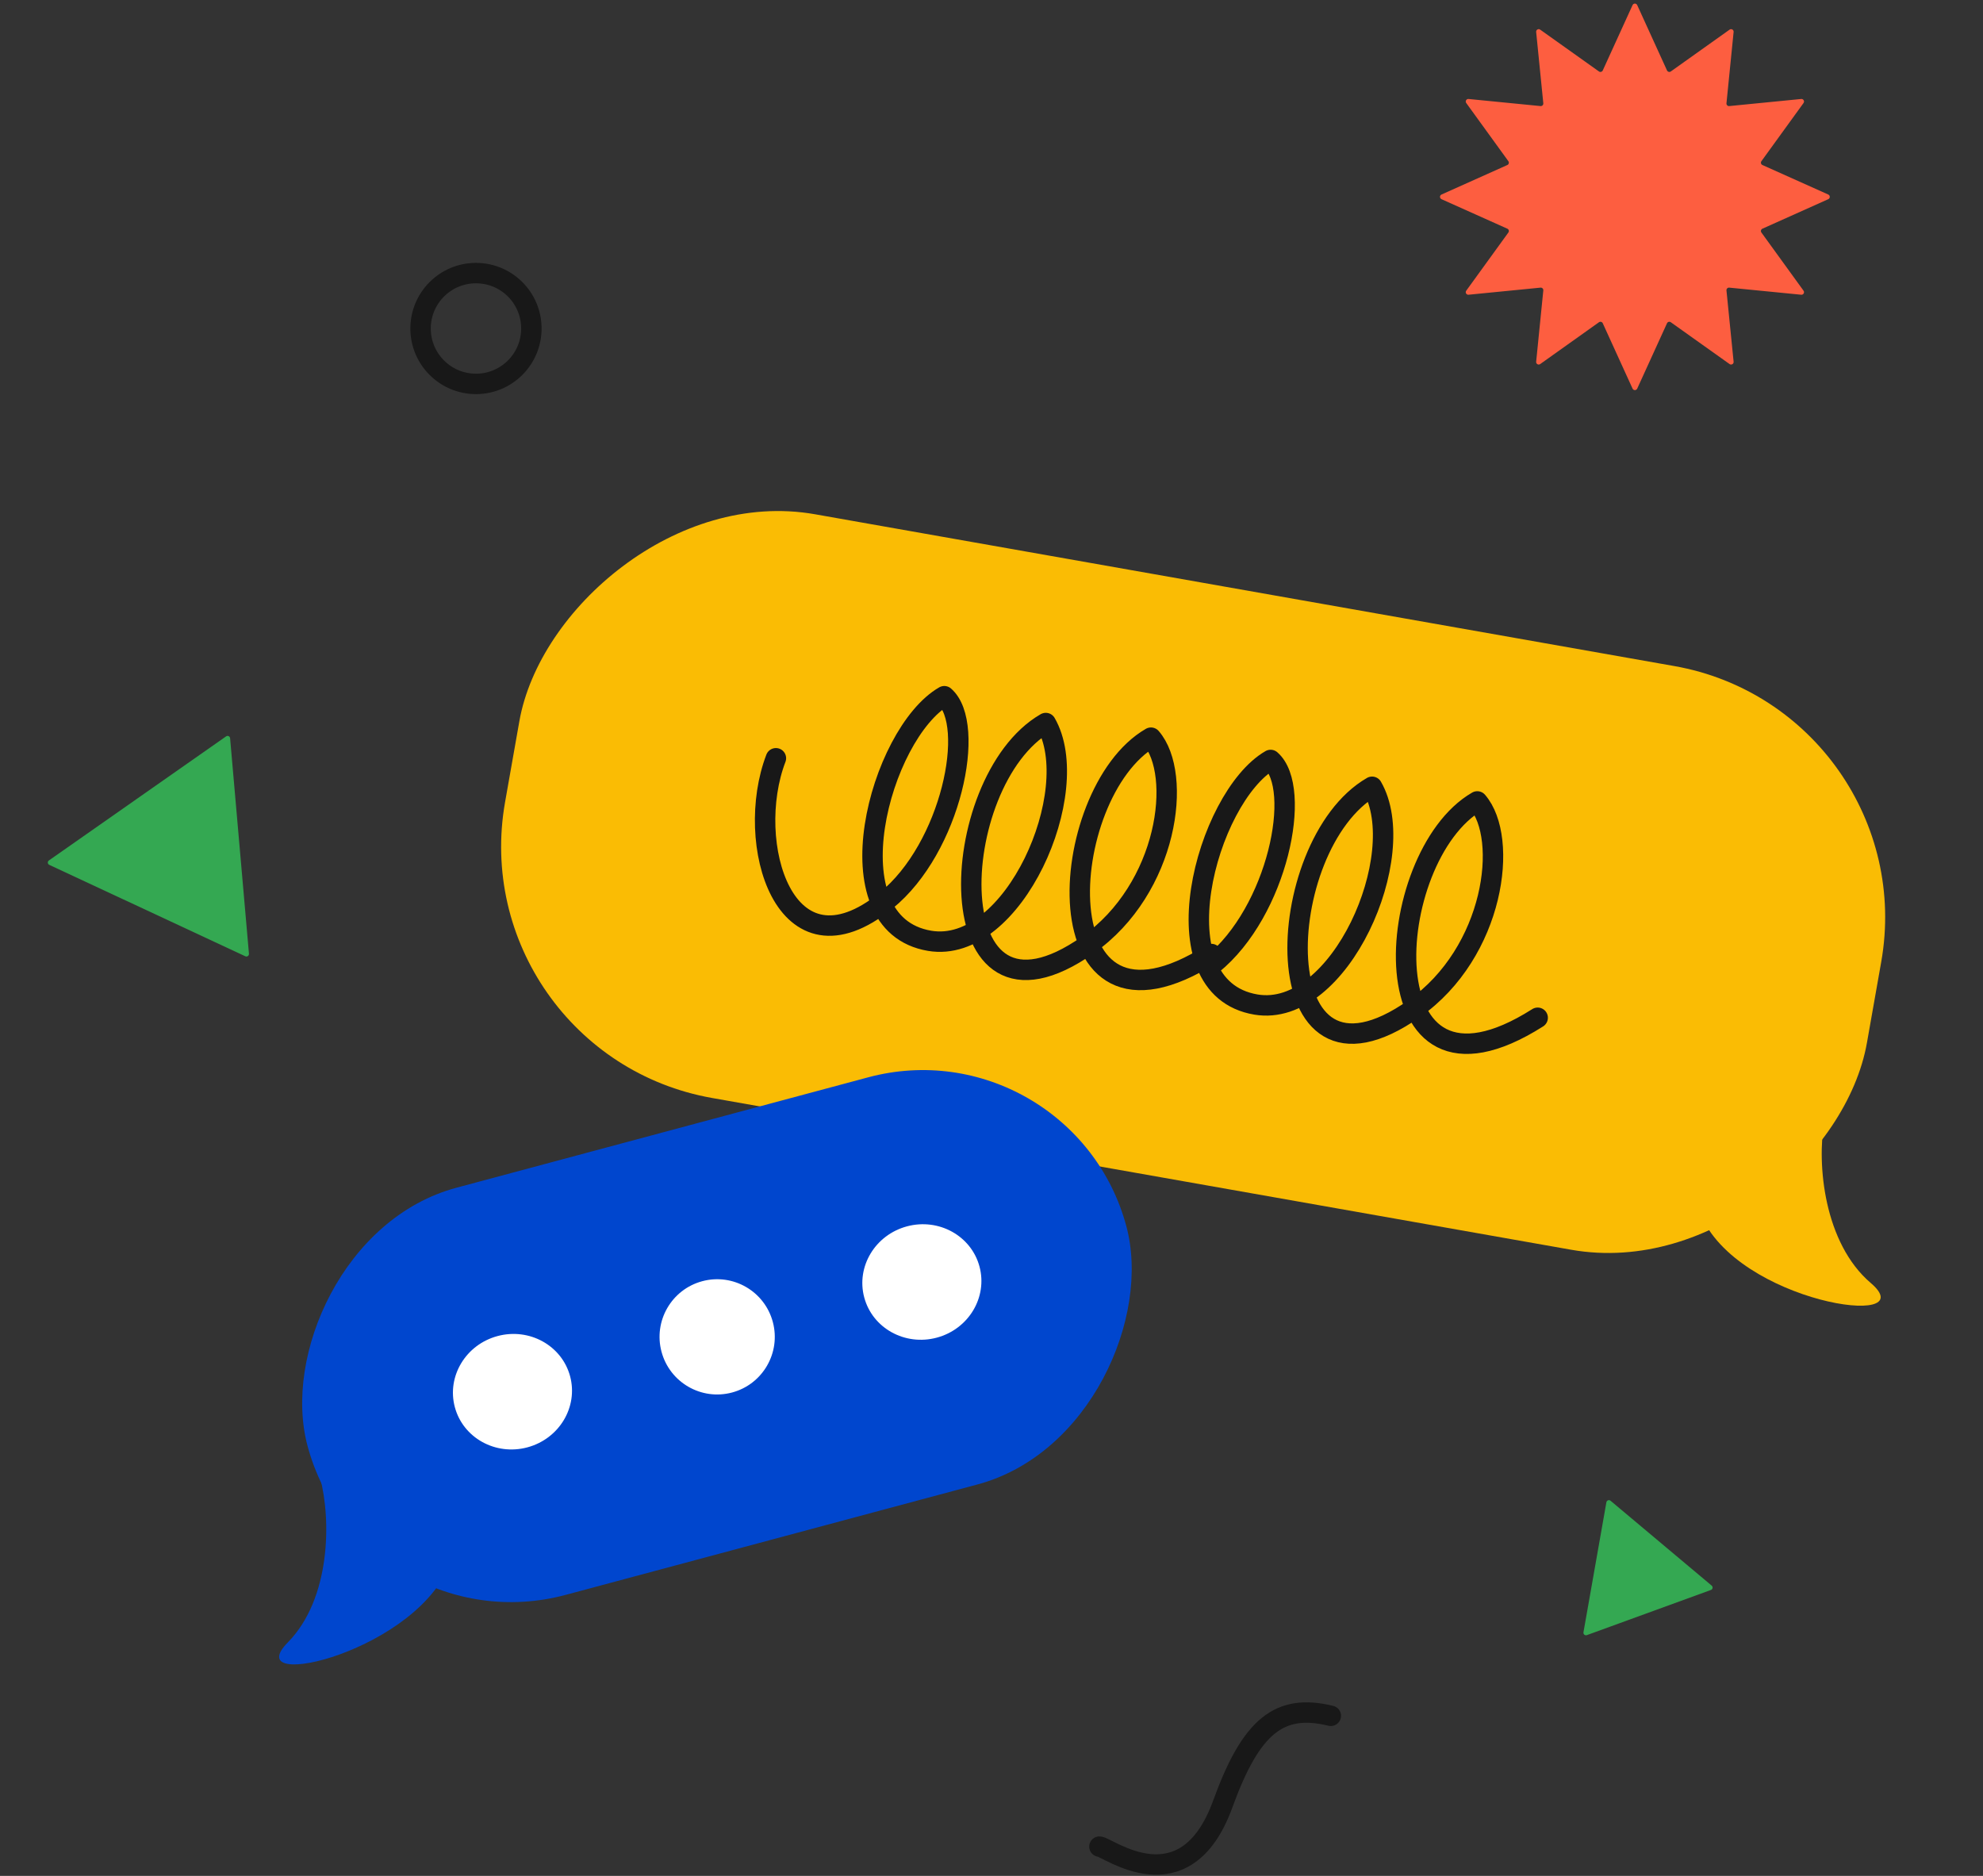 <?xml version="1.0" encoding="UTF-8"?> <svg xmlns="http://www.w3.org/2000/svg" width="777" height="735" viewBox="0 0 777 735" fill="none"><rect x="0" y="0" width="777" height="735" fill="#333333" stroke="none"/> <rect width="541.753" height="232.18" rx="100" transform="matrix(-0.985 -0.174 -0.174 0.985 754.525 278.368)" fill="#FABC04"></rect> <path d="M733.01 502.686C714.745 487.09 711.836 456.3 714.821 439.371C697.906 436.389 654.798 447.716 666.256 475.622C680.578 510.504 754.543 521.072 733.01 502.686Z" fill="#FABC04"></path> <path d="M304.024 297.096C291.414 329.969 307.299 385.115 347.145 352.916C372.742 332.231 382.701 283.827 370.006 272.782C344.736 287.371 324.634 361.975 364.27 368.622C397.117 374.13 425.112 309.871 409.768 283.293C370.284 306.089 366.295 412.364 426.269 370.232C457.73 348.13 463.519 303.446 450.983 289.028C413.514 310.661 406.867 416.87 474.654 373.796" stroke="#181818" stroke-width="8" stroke-linecap="round" stroke-linejoin="round"></path> <path d="M475.002 377.892C500.599 357.207 510.557 308.803 497.862 297.758C472.593 312.347 452.491 386.951 492.127 393.598C524.974 399.106 552.968 334.847 537.624 308.269C498.14 331.065 494.151 437.34 554.125 395.208C585.586 373.106 591.375 328.422 578.84 314.004C541.37 335.637 534.723 441.846 602.511 398.772" stroke="#181818" stroke-width="8" stroke-linecap="round" stroke-linejoin="round"></path> <path d="M112.785 643.507C129.621 626.379 129.836 595.452 125.387 578.848C141.977 574.403 185.909 581.93 176.926 610.728C165.698 646.726 92.936 663.7 112.785 643.507Z" fill="#0046CE"></path> <rect width="332.146" height="165.15" rx="82.575" transform="matrix(-0.966 0.259 0.259 0.966 419.962 400.719)" fill="#0046CE"></rect> <ellipse cx="361.216" cy="502.306" rx="23.379" ry="22.573" transform="rotate(-15 361.216 502.306)" fill="white"></ellipse> <ellipse cx="200.802" cy="545.288" rx="23.379" ry="22.573" transform="rotate(-15 200.802 545.288)" fill="white"></ellipse> <circle cx="281.009" cy="523.797" r="22.573" transform="rotate(-15 281.009 523.797)" fill="white"></circle> <path d="M639.689 1.995C640.044 1.215 641.153 1.215 641.508 1.995L653.186 27.602C653.446 28.174 654.163 28.366 654.675 28.002L677.708 11.611C678.408 11.113 679.368 11.671 679.283 12.525L676.482 40.465C676.419 41.094 676.947 41.622 677.575 41.56L705.771 38.783C706.629 38.699 707.184 39.667 706.679 40.365L690.172 63.159C689.8 63.673 689.994 64.399 690.573 64.658L716.37 76.218C717.158 76.572 717.158 77.69 716.37 78.043L690.573 89.604C689.994 89.863 689.8 90.589 690.172 91.103L706.679 113.897C707.184 114.595 706.629 115.563 705.771 115.479L677.575 112.702C676.947 112.64 676.419 113.168 676.482 113.796L679.283 141.737C679.368 142.592 678.408 143.149 677.708 142.651L654.675 126.26C654.163 125.896 653.446 126.088 653.186 126.66L641.508 152.267C641.153 153.047 640.044 153.047 639.689 152.267L628.011 126.66C627.751 126.088 627.034 125.896 626.522 126.26L603.489 142.651C602.789 143.149 601.829 142.592 601.914 141.737L604.715 113.796C604.778 113.168 604.25 112.64 603.622 112.702L575.426 115.479C574.568 115.563 574.013 114.595 574.518 113.897L591.026 91.103C591.398 90.589 591.203 89.863 590.625 89.604L564.827 78.043C564.039 77.69 564.039 76.572 564.827 76.218L590.625 64.658C591.203 64.399 591.398 63.673 591.026 63.159L574.518 40.365C574.013 39.667 574.568 38.699 575.426 38.783L603.622 41.56C604.25 41.622 604.778 41.094 604.715 40.465L601.914 12.525C601.829 11.671 602.789 11.113 603.489 11.611L626.522 28.002C627.034 28.366 627.751 28.174 628.011 27.602L639.689 1.995Z" fill="#FD5E40"></path> <path d="M430.791 723.525C433.813 723.525 464.365 747.513 479.144 706.771C490.225 676.224 501.306 667.352 521.454 672.277" stroke="#181818" stroke-width="8" stroke-linecap="round" stroke-linejoin="round"></path> <path d="M629.435 588.605C629.569 587.847 630.473 587.518 631.063 588.013L670.692 621.265C671.281 621.76 671.114 622.708 670.391 622.971L621.779 640.664C621.056 640.927 620.319 640.309 620.452 639.551L629.435 588.605Z" fill="#34A852"></path> <path d="M90.161 289.252C90.094 288.485 89.222 288.079 88.591 288.52L19.159 337.137C18.528 337.579 18.612 338.538 19.31 338.863L96.13 374.685C96.827 375.01 97.616 374.458 97.549 373.691L90.161 289.252Z" fill="#34A852"></path> <circle cx="186.501" cy="128.71" r="21.71" stroke="#181818" stroke-width="8"></circle> </svg> 